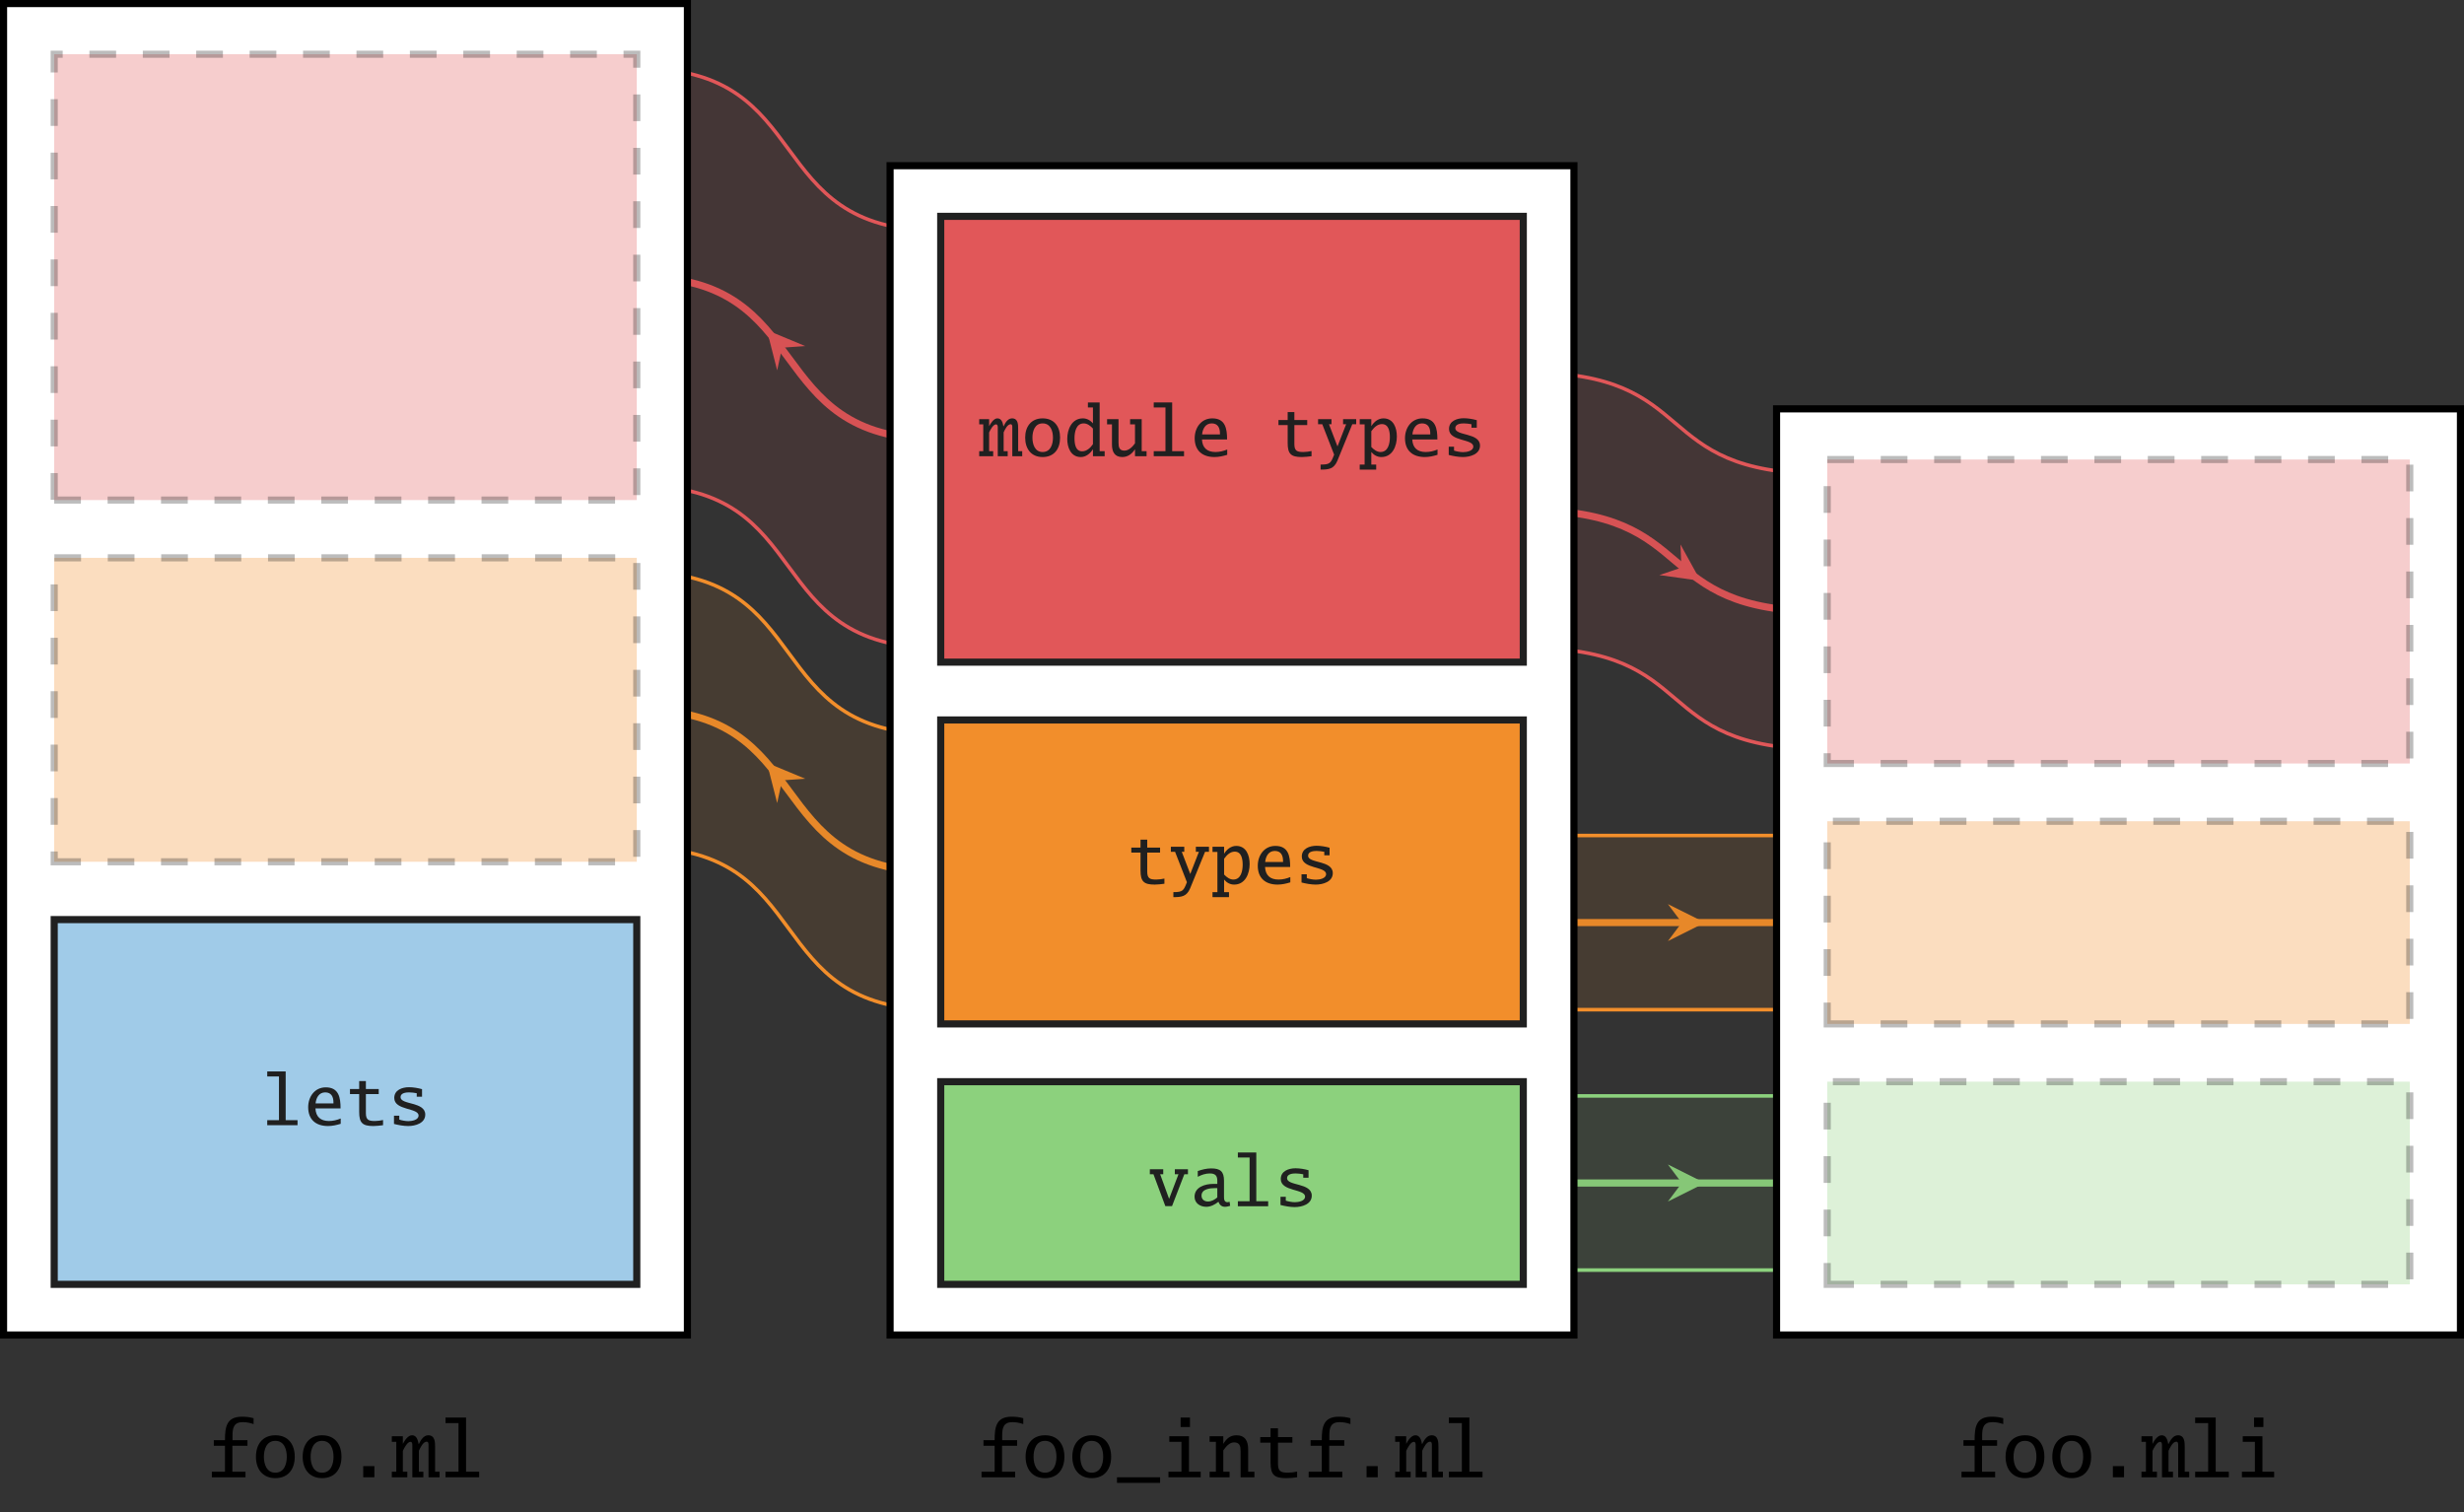 <?xml version="1.0" encoding="UTF-8"?>
<svg xmlns="http://www.w3.org/2000/svg" xmlns:xlink="http://www.w3.org/1999/xlink" width="275.76pt" height="169.26pt" viewBox="0 0 275.76 169.26" version="1.1">
<rect x="0" y="0" width="275.76" height="169.26" fill="#333333" stroke="none"/>
<defs>
<g>
<symbol overflow="visible" id="glyph0-0">
<path style="stroke:none;" d=""/>
</symbol>
<symbol overflow="visible" id="glyph0-1">
<path style="stroke:none;" d="M 4.047 0 L 4.047 -0.562 L 2.719 -0.562 L 2.719 -6.016 L 0.656 -6.016 L 0.656 -5.453 L 1.969 -5.453 L 1.969 -0.562 L 0.656 -0.562 L 0.656 0 Z M 4.047 0 "/>
</symbol>
<symbol overflow="visible" id="glyph0-2">
<path style="stroke:none;" d="M 4.172 -0.156 L 4.172 -0.75 C 3.766 -0.578 3.312 -0.469 2.859 -0.469 C 1.922 -0.469 1.391 -0.938 1.344 -1.875 L 4.156 -1.875 C 4.156 -3.078 3.969 -4.234 2.5 -4.234 C 1.25 -4.234 0.531 -3.172 0.531 -2.016 C 0.531 -0.625 1.391 0.094 2.75 0.094 C 3.234 0.094 3.719 -0.016 4.172 -0.156 Z M 3.359 -2.438 L 1.359 -2.438 C 1.422 -3.062 1.734 -3.672 2.438 -3.672 C 3.125 -3.672 3.359 -3.172 3.359 -2.547 Z M 3.359 -2.438 "/>
</symbol>
<symbol overflow="visible" id="glyph0-3">
<path style="stroke:none;" d="M 4.203 0 L 4.203 -0.578 C 3.891 -0.516 3.594 -0.469 3.281 -0.469 C 2.578 -0.469 2.281 -0.594 2.281 -1.359 L 2.281 -3.484 L 3.719 -3.484 L 3.719 -4.047 L 2.281 -4.047 L 2.281 -4.938 L 1.531 -4.938 L 1.531 -4.047 L 0.5 -4.047 L 0.5 -3.484 L 1.531 -3.484 L 1.531 -1.484 C 1.531 -0.266 1.891 0.094 3.109 0.094 C 3.469 0.094 3.844 0.047 4.203 0 Z M 4.203 0 "/>
</symbol>
<symbol overflow="visible" id="glyph0-4">
<path style="stroke:none;" d="M 4.219 -1.188 C 4.219 -2.656 1.453 -2.25 1.453 -3.141 C 1.453 -3.609 2.062 -3.672 2.406 -3.672 C 2.672 -3.672 3.016 -3.625 3.266 -3.578 L 3.266 -3.188 L 3.859 -3.188 L 3.859 -4.031 C 3.422 -4.156 2.875 -4.25 2.406 -4.25 C 1.625 -4.25 0.75 -3.938 0.75 -3.047 C 0.75 -1.625 3.469 -1.969 3.469 -1.078 C 3.469 -0.578 2.719 -0.453 2.328 -0.453 C 2.016 -0.453 1.609 -0.531 1.312 -0.625 L 1.312 -1.062 L 0.719 -1.062 L 0.719 -0.141 C 1.203 -0.016 1.797 0.094 2.312 0.094 C 3.109 0.094 4.219 -0.219 4.219 -1.188 Z M 4.219 -1.188 "/>
</symbol>
<symbol overflow="visible" id="glyph0-5">
<path style="stroke:none;" d="M 4.484 -3.578 L 4.484 -4.141 L 3.016 -4.141 L 3.016 -3.578 L 3.422 -3.578 L 2.375 -0.828 L 1.375 -3.578 L 1.719 -3.578 L 1.719 -4.141 L 0.219 -4.141 L 0.219 -3.578 L 0.625 -3.578 L 1.953 -0.016 L 2.703 -0.016 L 4.078 -3.578 Z M 4.484 -3.578 "/>
</symbol>
<symbol overflow="visible" id="glyph0-6">
<path style="stroke:none;" d="M 4.5 -0.047 L 4.438 -0.5 C 4.359 -0.484 4.281 -0.453 4.203 -0.453 C 3.812 -0.453 3.812 -0.828 3.812 -1.109 L 3.812 -2.844 C 3.812 -3.891 3.406 -4.234 2.375 -4.234 C 1.859 -4.234 1.359 -4.109 0.875 -3.938 L 0.875 -3.297 C 1.297 -3.516 1.75 -3.672 2.219 -3.672 C 2.812 -3.672 3.062 -3.438 3.062 -2.859 L 3.062 -2.5 L 2.594 -2.5 C 1.703 -2.5 0.516 -2.156 0.516 -1.062 C 0.516 -0.344 1.141 0.062 1.828 0.062 C 2.328 0.062 2.797 -0.188 3.188 -0.5 C 3.312 -0.156 3.547 0.062 3.922 0.062 C 4.125 0.062 4.312 0 4.5 -0.047 Z M 3.062 -0.984 C 2.766 -0.734 2.406 -0.531 2.016 -0.531 C 1.609 -0.531 1.297 -0.766 1.297 -1.188 C 1.297 -1.953 2.281 -2.031 2.844 -2.031 L 3.062 -2.031 Z M 3.062 -0.984 "/>
</symbol>
<symbol overflow="visible" id="glyph0-7">
<path style="stroke:none;" d="M 4.484 -3.578 L 4.484 -4.141 L 3.016 -4.141 L 3.016 -3.578 L 3.359 -3.578 L 2.391 -1.094 L 1.438 -3.578 L 1.719 -3.578 L 1.719 -4.141 L 0.219 -4.141 L 0.219 -3.578 L 0.688 -3.578 L 2.016 -0.172 C 1.641 0.781 1.562 0.938 0.5 0.938 L 0.5 1.5 C 1.406 1.5 1.984 1.438 2.375 0.516 L 4.047 -3.578 Z M 4.484 -3.578 "/>
</symbol>
<symbol overflow="visible" id="glyph0-8">
<path style="stroke:none;" d="M 4.328 -2.203 C 4.328 -3.172 3.953 -4.234 2.828 -4.234 C 2.234 -4.234 1.766 -3.844 1.469 -3.359 L 1.469 -4.141 L 0.172 -4.141 L 0.172 -3.562 L 0.719 -3.562 L 0.719 0.938 L 0.172 0.938 L 0.172 1.5 L 2.016 1.5 L 2.016 0.938 L 1.469 0.938 L 1.469 -0.469 C 1.766 -0.109 2.156 0.094 2.594 0.094 C 3.844 0.094 4.328 -1.141 4.328 -2.203 Z M 3.547 -2.125 C 3.547 -1.438 3.359 -0.469 2.5 -0.469 C 2.094 -0.469 1.734 -0.75 1.469 -1.031 L 1.469 -2.797 C 1.75 -3.188 2.141 -3.594 2.656 -3.594 C 3.438 -3.594 3.547 -2.719 3.547 -2.125 Z M 3.547 -2.125 "/>
</symbol>
<symbol overflow="visible" id="glyph0-9">
<path style="stroke:none;" d="M 4.766 0 L 4.766 -0.562 L 4.312 -0.562 L 4.312 -3.031 C 4.312 -3.547 4.312 -4.234 3.625 -4.234 C 3.156 -4.234 2.859 -3.734 2.688 -3.359 L 2.656 -3.359 C 2.594 -3.734 2.469 -4.234 1.984 -4.234 C 1.578 -4.234 1.234 -3.672 1.062 -3.359 L 1.062 -4.141 L -0.047 -4.141 L -0.047 -3.562 L 0.406 -3.562 L 0.406 -0.562 L -0.047 -0.562 L -0.047 0 L 1.516 0 L 1.516 -0.562 L 1.062 -0.562 L 1.062 -2.656 C 1.172 -2.922 1.516 -3.562 1.828 -3.562 C 2.016 -3.562 2.031 -3.344 2.031 -3.203 L 2.031 0 L 3.141 0 L 3.141 -0.562 L 2.688 -0.562 L 2.688 -2.672 C 2.812 -2.953 3.109 -3.578 3.469 -3.578 C 3.656 -3.578 3.656 -3.375 3.656 -3.234 L 3.656 0 Z M 4.766 0 "/>
</symbol>
<symbol overflow="visible" id="glyph0-10">
<path style="stroke:none;" d="M 4.297 -2.078 C 4.297 -3.297 3.656 -4.234 2.344 -4.234 C 1.047 -4.234 0.391 -3.297 0.391 -2.078 C 0.391 -0.844 1.047 0.094 2.344 0.094 C 3.656 0.094 4.297 -0.844 4.297 -2.078 Z M 3.5 -2.078 C 3.5 -1.328 3.234 -0.469 2.344 -0.469 C 1.469 -0.469 1.203 -1.344 1.203 -2.078 C 1.203 -2.812 1.469 -3.672 2.344 -3.672 C 3.234 -3.672 3.5 -2.812 3.5 -2.078 Z M 3.5 -2.078 "/>
</symbol>
<symbol overflow="visible" id="glyph0-11">
<path style="stroke:none;" d="M 4.578 0 L 4.578 -0.562 L 4.016 -0.562 L 4.016 -6.016 L 2.703 -6.016 L 2.703 -5.453 L 3.266 -5.453 L 3.266 -3.672 C 2.984 -4.016 2.578 -4.234 2.141 -4.234 C 0.891 -4.234 0.391 -3 0.391 -1.938 C 0.391 -0.984 0.781 0.094 1.906 0.094 C 2.5 0.094 2.969 -0.312 3.266 -0.781 L 3.266 0 Z M 3.266 -1.344 C 2.984 -0.938 2.578 -0.547 2.062 -0.547 C 1.297 -0.547 1.203 -1.422 1.203 -2.016 C 1.203 -2.688 1.375 -3.672 2.234 -3.672 C 2.641 -3.672 3 -3.391 3.266 -3.094 Z M 3.266 -1.344 "/>
</symbol>
<symbol overflow="visible" id="glyph0-12">
<path style="stroke:none;" d="M 4.562 0 L 4.562 -0.562 L 4.016 -0.562 L 4.016 -4.141 L 2.719 -4.141 L 2.719 -3.562 L 3.266 -3.562 L 3.266 -1.438 C 3 -1.062 2.578 -0.625 2.078 -0.625 C 1.5 -0.625 1.422 -1.031 1.422 -1.516 L 1.422 -4.141 L 0.141 -4.141 L 0.141 -3.562 L 0.688 -3.562 L 0.688 -1.297 C 0.688 -0.516 0.969 0.094 1.844 0.094 C 2.469 0.094 2.938 -0.266 3.266 -0.781 L 3.266 0 Z M 4.562 0 "/>
</symbol>
<symbol overflow="visible" id="glyph1-0">
<path style="stroke:none;" d=""/>
</symbol>
<symbol overflow="visible" id="glyph1-1">
<path style="stroke:none;" d="M 5.406 -5.953 L 5.406 -6.609 C 4.984 -6.734 4.562 -6.781 4.109 -6.781 C 2.359 -6.781 2.203 -5.609 2.203 -4.156 L 0.953 -4.156 L 0.953 -3.531 L 2.203 -3.531 L 2.203 -0.625 L 0.734 -0.625 L 0.734 0 L 4.5 0 L 4.5 -0.625 L 3.031 -0.625 L 3.031 -3.531 L 4.719 -3.531 L 4.719 -4.156 L 3.047 -4.156 L 3.047 -4.672 C 3.047 -5.516 3.188 -6.172 4.188 -6.172 C 4.609 -6.172 5.016 -6.094 5.406 -5.953 Z M 5.406 -5.953 "/>
</symbol>
<symbol overflow="visible" id="glyph1-2">
<path style="stroke:none;" d="M 4.781 -2.297 C 4.781 -3.672 4.062 -4.703 2.609 -4.703 C 1.172 -4.703 0.438 -3.672 0.438 -2.297 C 0.438 -0.938 1.172 0.094 2.609 0.094 C 4.062 0.094 4.781 -0.938 4.781 -2.297 Z M 3.891 -2.297 C 3.891 -1.469 3.594 -0.516 2.609 -0.516 C 1.625 -0.516 1.328 -1.484 1.328 -2.297 C 1.328 -3.125 1.625 -4.078 2.609 -4.078 C 3.594 -4.078 3.891 -3.125 3.891 -2.297 Z M 3.891 -2.297 "/>
</symbol>
<symbol overflow="visible" id="glyph1-3">
<path style="stroke:none;" d="M 3.234 0 L 3.234 -1.25 L 1.984 -1.25 L 1.984 0 Z M 3.234 0 "/>
</symbol>
<symbol overflow="visible" id="glyph1-4">
<path style="stroke:none;" d="M 5.297 0 L 5.297 -0.625 L 4.797 -0.625 L 4.797 -3.375 C 4.797 -3.938 4.781 -4.703 4.031 -4.703 C 3.516 -4.703 3.188 -4.156 2.984 -3.734 L 2.953 -3.734 C 2.875 -4.156 2.734 -4.703 2.219 -4.703 C 1.75 -4.703 1.375 -4.094 1.188 -3.734 L 1.188 -4.594 L -0.047 -4.594 L -0.047 -3.969 L 0.453 -3.969 L 0.453 -0.625 L -0.047 -0.625 L -0.047 0 L 1.688 0 L 1.688 -0.625 L 1.188 -0.625 L 1.188 -2.953 C 1.312 -3.234 1.688 -3.969 2.031 -3.969 C 2.25 -3.969 2.25 -3.719 2.25 -3.562 L 2.25 0 L 3.484 0 L 3.484 -0.625 L 2.984 -0.625 L 2.984 -2.969 C 3.125 -3.281 3.453 -3.984 3.844 -3.984 C 4.062 -3.984 4.062 -3.766 4.062 -3.594 L 4.062 0 Z M 5.297 0 "/>
</symbol>
<symbol overflow="visible" id="glyph1-5">
<path style="stroke:none;" d="M 4.5 0 L 4.5 -0.625 L 3.031 -0.625 L 3.031 -6.688 L 0.734 -6.688 L 0.734 -6.062 L 2.188 -6.062 L 2.188 -0.625 L 0.734 -0.625 L 0.734 0 Z M 4.5 0 "/>
</symbol>
<symbol overflow="visible" id="glyph1-6">
<path style="stroke:none;" d="M 5.031 0.625 L 5.031 0 L 0.203 0 L 0.203 0.625 Z M 5.031 0.625 "/>
</symbol>
<symbol overflow="visible" id="glyph1-7">
<path style="stroke:none;" d="M 3.141 -5.625 L 3.141 -6.688 L 2.094 -6.688 L 2.094 -5.625 Z M 4.344 0 L 4.344 -0.625 L 3.031 -0.625 L 3.031 -4.594 L 0.828 -4.594 L 0.828 -3.969 L 2.188 -3.969 L 2.188 -0.625 L 0.734 -0.625 L 0.734 0 Z M 4.344 0 "/>
</symbol>
<symbol overflow="visible" id="glyph1-8">
<path style="stroke:none;" d="M 5.125 0 L 5.125 -0.625 L 4.422 -0.625 L 4.422 -3.156 C 4.422 -4.031 4.094 -4.703 3.109 -4.703 C 2.406 -4.703 1.984 -4.312 1.641 -3.734 L 1.641 -4.594 L 0.109 -4.594 L 0.109 -3.969 L 0.812 -3.969 L 0.812 -0.625 L 0.109 -0.625 L 0.109 0 L 2.344 0 L 2.344 -0.625 L 1.641 -0.625 L 1.641 -3.016 C 1.938 -3.406 2.297 -3.906 2.844 -3.906 C 3.5 -3.906 3.578 -3.453 3.578 -2.906 L 3.578 0 Z M 5.125 0 "/>
</symbol>
<symbol overflow="visible" id="glyph1-9">
<path style="stroke:none;" d="M 4.672 0 L 4.672 -0.641 C 4.328 -0.562 3.984 -0.516 3.641 -0.516 C 2.859 -0.516 2.531 -0.672 2.531 -1.5 L 2.531 -3.875 L 4.141 -3.875 L 4.141 -4.5 L 2.531 -4.5 L 2.531 -5.484 L 1.703 -5.484 L 1.703 -4.5 L 0.547 -4.5 L 0.547 -3.875 L 1.703 -3.875 L 1.703 -1.641 C 1.703 -0.297 2.094 0.094 3.453 0.094 C 3.859 0.094 4.266 0.062 4.672 0 Z M 4.672 0 "/>
</symbol>
</g>
<clipPath id="clip1">
  <path d="M 198 45 L 275.762 45 L 275.762 150 L 198 150 Z M 198 45 "/>
</clipPath>
</defs>
<g id="surface1">
<path style="fill:none;stroke-width:0.399;stroke-linecap:butt;stroke-linejoin:miter;stroke:rgb(88.234%,34.119%,34.903%);stroke-opacity:1;stroke-miterlimit:10;" d="M 165.21 71.619 C 185.049 71.619 178.585 60.28 198.428 60.28 " transform="matrix(1,0,0,-1,5.669,144.127)"/>
<path style="fill:none;stroke-width:0.399;stroke-linecap:butt;stroke-linejoin:miter;stroke:rgb(88.234%,34.119%,34.903%);stroke-opacity:1;stroke-miterlimit:10;" d="M 165.21 102.448 C 185.049 102.448 178.585 91.108 198.428 91.108 " transform="matrix(1,0,0,-1,5.669,144.127)"/>
<path style="fill:none;stroke-width:0.797;stroke-linecap:butt;stroke-linejoin:miter;stroke:rgb(83.823%,32.413%,33.156%);stroke-opacity:1;stroke-miterlimit:10;" d="M 165.21 87.033 C 185.049 87.033 178.585 75.694 198.428 75.694 " transform="matrix(1,0,0,-1,5.669,144.127)"/>
<path style=" stroke:none;fill-rule:nonzero;fill:rgb(83.823%,32.413%,33.156%);fill-opacity:1;" d="M 190.316 65 L 188.07 60.926 L 188.176 63.523 L 185.711 64.355 "/>
<path style=" stroke:none;fill-rule:nonzero;fill:rgb(88.234%,34.119%,34.903%);fill-opacity:0.1;" d="M 170.879 72.508 C 190.719 72.508 184.254 83.848 204.098 83.848 L 204.098 53.02 C 184.254 53.02 190.719 41.68 170.879 41.68 Z M 170.879 72.508 "/>
<path style="fill:none;stroke-width:0.399;stroke-linecap:butt;stroke-linejoin:miter;stroke:rgb(94.901%,55.684%,16.862%);stroke-opacity:1;stroke-miterlimit:10;" d="M 165.21 31.135 C 185.049 31.135 178.585 31.135 198.428 31.135 " transform="matrix(1,0,0,-1,5.669,144.127)"/>
<path style="fill:none;stroke-width:0.399;stroke-linecap:butt;stroke-linejoin:miter;stroke:rgb(94.901%,55.684%,16.862%);stroke-opacity:1;stroke-miterlimit:10;" d="M 165.21 50.627 C 185.049 50.627 178.585 50.627 198.428 50.627 " transform="matrix(1,0,0,-1,5.669,144.127)"/>
<path style="fill:none;stroke-width:0.797;stroke-linecap:butt;stroke-linejoin:miter;stroke:rgb(90.157%,52.899%,16.019%);stroke-opacity:1;stroke-miterlimit:10;" d="M 165.21 40.881 C 185.049 40.881 178.585 40.881 198.428 40.881 " transform="matrix(1,0,0,-1,5.669,144.127)"/>
<path style=" stroke:none;fill-rule:nonzero;fill:rgb(90.157%,52.899%,16.019%);fill-opacity:1;" d="M 190.809 103.246 L 186.664 101.176 L 188.219 103.246 L 186.664 105.316 "/>
<path style=" stroke:none;fill-rule:nonzero;fill:rgb(94.901%,55.684%,16.862%);fill-opacity:0.1;" d="M 170.879 112.992 C 190.719 112.992 184.254 112.992 204.098 112.992 L 204.098 93.5 C 184.254 93.5 190.719 93.5 170.879 93.5 Z M 170.879 112.992 "/>
<path style="fill:none;stroke-width:0.399;stroke-linecap:butt;stroke-linejoin:miter;stroke:rgb(54.903%,81.96%,49.019%);stroke-opacity:1;stroke-miterlimit:10;" d="M 165.21 1.994 C 185.049 1.994 178.585 1.994 198.428 1.994 " transform="matrix(1,0,0,-1,5.669,144.127)"/>
<path style="fill:none;stroke-width:0.399;stroke-linecap:butt;stroke-linejoin:miter;stroke:rgb(54.903%,81.96%,49.019%);stroke-opacity:1;stroke-miterlimit:10;" d="M 165.21 21.483 C 185.049 21.483 178.585 21.483 198.428 21.483 " transform="matrix(1,0,0,-1,5.669,144.127)"/>
<path style="fill:none;stroke-width:0.797;stroke-linecap:butt;stroke-linejoin:miter;stroke:rgb(52.158%,77.863%,46.57%);stroke-opacity:1;stroke-miterlimit:10;" d="M 165.21 11.737 C 185.049 11.737 178.585 11.737 198.428 11.737 " transform="matrix(1,0,0,-1,5.669,144.127)"/>
<path style=" stroke:none;fill-rule:nonzero;fill:rgb(52.158%,77.863%,46.57%);fill-opacity:1;" d="M 190.809 132.391 L 186.664 130.316 L 188.219 132.391 L 186.664 134.461 "/>
<path style=" stroke:none;fill-rule:nonzero;fill:rgb(54.903%,81.96%,49.019%);fill-opacity:0.1;" d="M 170.879 142.133 C 190.719 142.133 184.254 142.133 204.098 142.133 L 204.098 122.645 C 184.254 122.645 190.719 122.645 170.879 122.645 Z M 170.879 142.133 "/>
<path style="fill:none;stroke-width:0.399;stroke-linecap:butt;stroke-linejoin:miter;stroke:rgb(88.234%,34.119%,34.903%);stroke-opacity:1;stroke-miterlimit:10;" d="M 65.995 89.76 C 85.839 89.76 79.37 71.619 99.214 71.619 " transform="matrix(1,0,0,-1,5.669,144.127)"/>
<path style="fill:none;stroke-width:0.399;stroke-linecap:butt;stroke-linejoin:miter;stroke:rgb(88.234%,34.119%,34.903%);stroke-opacity:1;stroke-miterlimit:10;" d="M 65.995 136.463 C 85.839 136.463 79.37 118.323 99.214 118.323 " transform="matrix(1,0,0,-1,5.669,144.127)"/>
<path style="fill:none;stroke-width:0.797;stroke-linecap:butt;stroke-linejoin:miter;stroke:rgb(83.823%,32.413%,33.156%);stroke-opacity:1;stroke-miterlimit:10;" d="M 99.214 94.971 C 79.37 94.971 85.839 113.112 65.995 113.112 " transform="matrix(1,0,0,-1,5.669,144.127)"/>
<path style=" stroke:none;fill-rule:nonzero;fill:rgb(83.823%,32.413%,33.156%);fill-opacity:1;" d="M 85.828 36.945 L 86.977 41.445 L 87.527 38.91 L 90.117 38.727 "/>
<path style=" stroke:none;fill-rule:nonzero;fill:rgb(88.234%,34.119%,34.903%);fill-opacity:0.1;" d="M 71.664 54.367 C 91.508 54.367 85.039 72.508 104.883 72.508 L 104.883 25.805 C 85.039 25.805 91.508 7.664 71.664 7.664 Z M 71.664 54.367 "/>
<path style="fill:none;stroke-width:0.399;stroke-linecap:butt;stroke-linejoin:miter;stroke:rgb(94.901%,55.684%,16.862%);stroke-opacity:1;stroke-miterlimit:10;" d="M 65.995 49.28 C 85.839 49.28 79.37 31.135 99.214 31.135 " transform="matrix(1,0,0,-1,5.669,144.127)"/>
<path style="fill:none;stroke-width:0.399;stroke-linecap:butt;stroke-linejoin:miter;stroke:rgb(94.901%,55.684%,16.862%);stroke-opacity:1;stroke-miterlimit:10;" d="M 65.995 80.108 C 85.839 80.108 79.37 61.963 99.214 61.963 " transform="matrix(1,0,0,-1,5.669,144.127)"/>
<path style="fill:none;stroke-width:0.797;stroke-linecap:butt;stroke-linejoin:miter;stroke:rgb(90.157%,52.899%,16.019%);stroke-opacity:1;stroke-miterlimit:10;" d="M 99.214 46.549 C 79.37 46.549 85.839 64.694 65.995 64.694 " transform="matrix(1,0,0,-1,5.669,144.127)"/>
<path style=" stroke:none;fill-rule:nonzero;fill:rgb(90.157%,52.899%,16.019%);fill-opacity:1;" d="M 85.828 85.363 L 86.977 89.867 L 87.527 87.328 L 90.117 87.148 "/>
<path style=" stroke:none;fill-rule:nonzero;fill:rgb(94.901%,55.684%,16.862%);fill-opacity:0.1;" d="M 71.664 94.848 C 91.508 94.848 85.039 112.992 104.883 112.992 L 104.883 82.164 C 85.039 82.164 91.508 64.02 71.664 64.02 Z M 71.664 94.848 "/>
<path style="fill-rule:nonzero;fill:rgb(100%,100%,100%);fill-opacity:1;stroke-width:0.797;stroke-linecap:butt;stroke-linejoin:miter;stroke:rgb(0%,0%,0%);stroke-opacity:1;stroke-miterlimit:10;" d="M -5.271 -5.271 L -5.271 143.729 L 71.264 143.729 L 71.264 -5.271 Z M -5.271 -5.271 " transform="matrix(1,0,0,-1,5.669,144.127)"/>
<path style="fill-rule:nonzero;fill:rgb(100%,100%,100%);fill-opacity:1;stroke-width:0.797;stroke-linecap:butt;stroke-linejoin:miter;stroke:rgb(0%,0%,0%);stroke-opacity:1;stroke-miterlimit:10;" d="M 93.944 -5.271 L 93.944 125.584 L 170.479 125.584 L 170.479 -5.271 Z M 93.944 -5.271 " transform="matrix(1,0,0,-1,5.669,144.127)"/>
<g clip-path="url(#clip1)" clip-rule="nonzero">
<path style="fill-rule:nonzero;fill:rgb(100%,100%,100%);fill-opacity:1;stroke-width:0.797;stroke-linecap:butt;stroke-linejoin:miter;stroke:rgb(0%,0%,0%);stroke-opacity:1;stroke-miterlimit:10;" d="M 193.155 -5.271 L 193.155 98.373 L 269.694 98.373 L 269.694 -5.271 Z M 193.155 -5.271 " transform="matrix(1,0,0,-1,5.669,144.127)"/>
</g>
<path style="fill-rule:nonzero;fill:rgb(62.746%,79.607%,90.979%);fill-opacity:1;stroke-width:0.797;stroke-linecap:butt;stroke-linejoin:miter;stroke:rgb(12.5%,12.5%,12.5%);stroke-opacity:1;stroke-miterlimit:10;" d="M 0.397 0.397 L 65.596 0.397 L 65.596 41.217 L 0.397 41.217 Z M 0.397 0.397 " transform="matrix(1,0,0,-1,5.669,144.127)"/>
<g style="fill:rgb(12.5%,12.5%,12.5%);fill-opacity:1;">
  <use xlink:href="#glyph0-1" x="29.252" y="125.919"/>
  <use xlink:href="#glyph0-2" x="33.959" y="125.919"/>
  <use xlink:href="#glyph0-3" x="38.667" y="125.919"/>
  <use xlink:href="#glyph0-4" x="43.374" y="125.919"/>
</g>
<path style="fill-rule:nonzero;fill:rgb(94.901%,55.684%,16.862%);fill-opacity:0.3;stroke-width:0.797;stroke-linecap:butt;stroke-linejoin:miter;stroke:rgb(12.5%,12.5%,12.5%);stroke-opacity:0.3;stroke-dasharray:2.989,2.989;stroke-miterlimit:10;" d="M 0.397 47.686 L 65.596 47.686 L 65.596 81.701 L 0.397 81.701 Z M 0.397 47.686 " transform="matrix(1,0,0,-1,5.669,144.127)"/>
<path style="fill-rule:nonzero;fill:rgb(88.234%,34.119%,34.903%);fill-opacity:0.3;stroke-width:0.797;stroke-linecap:butt;stroke-linejoin:miter;stroke:rgb(12.5%,12.5%,12.5%);stroke-opacity:0.3;stroke-dasharray:2.989,2.989;stroke-miterlimit:10;" d="M 0.397 88.166 L 65.596 88.166 L 65.596 138.057 L 0.397 138.057 Z M 0.397 88.166 " transform="matrix(1,0,0,-1,5.669,144.127)"/>
<path style="fill-rule:nonzero;fill:rgb(54.903%,81.96%,49.019%);fill-opacity:1;stroke-width:0.797;stroke-linecap:butt;stroke-linejoin:miter;stroke:rgb(12.5%,12.5%,12.5%);stroke-opacity:1;stroke-miterlimit:10;" d="M 99.612 0.397 L 164.811 0.397 L 164.811 23.076 L 99.612 23.076 Z M 99.612 0.397 " transform="matrix(1,0,0,-1,5.669,144.127)"/>
<g style="fill:rgb(12.5%,12.5%,12.5%);fill-opacity:1;">
  <use xlink:href="#glyph0-5" x="128.466" y="134.99"/>
  <use xlink:href="#glyph0-6" x="133.173" y="134.99"/>
  <use xlink:href="#glyph0-1" x="137.88" y="134.99"/>
  <use xlink:href="#glyph0-4" x="142.588" y="134.99"/>
</g>
<path style="fill-rule:nonzero;fill:rgb(94.901%,55.684%,16.862%);fill-opacity:1;stroke-width:0.797;stroke-linecap:butt;stroke-linejoin:miter;stroke:rgb(12.5%,12.5%,12.5%);stroke-opacity:1;stroke-miterlimit:10;" d="M 99.612 29.541 L 164.811 29.541 L 164.811 63.557 L 99.612 63.557 Z M 99.612 29.541 " transform="matrix(1,0,0,-1,5.669,144.127)"/>
<g style="fill:rgb(12.5%,12.5%,12.5%);fill-opacity:1;">
  <use xlink:href="#glyph0-3" x="126.112" y="98.899"/>
  <use xlink:href="#glyph0-7" x="130.819" y="98.899"/>
  <use xlink:href="#glyph0-8" x="135.527" y="98.899"/>
  <use xlink:href="#glyph0-2" x="140.234" y="98.899"/>
  <use xlink:href="#glyph0-4" x="144.941" y="98.899"/>
</g>
<path style="fill-rule:nonzero;fill:rgb(88.234%,34.119%,34.903%);fill-opacity:1;stroke-width:0.797;stroke-linecap:butt;stroke-linejoin:miter;stroke:rgb(12.5%,12.5%,12.5%);stroke-opacity:1;stroke-miterlimit:10;" d="M 99.612 70.026 L 164.811 70.026 L 164.811 119.916 L 99.612 119.916 Z M 99.612 70.026 " transform="matrix(1,0,0,-1,5.669,144.127)"/>
<g style="fill:rgb(12.5%,12.5%,12.5%);fill-opacity:1;">
  <use xlink:href="#glyph0-9" x="109.636" y="51.053"/>
  <use xlink:href="#glyph0-10" x="114.343" y="51.053"/>
  <use xlink:href="#glyph0-11" x="119.051" y="51.053"/>
  <use xlink:href="#glyph0-12" x="123.758" y="51.053"/>
  <use xlink:href="#glyph0-1" x="128.465" y="51.053"/>
  <use xlink:href="#glyph0-2" x="133.173" y="51.053"/>
</g>
<g style="fill:rgb(12.5%,12.5%,12.5%);fill-opacity:1;">
  <use xlink:href="#glyph0-3" x="142.579" y="51.053"/>
</g>
<g style="fill:rgb(12.5%,12.5%,12.5%);fill-opacity:1;">
  <use xlink:href="#glyph0-7" x="147.295" y="51.053"/>
  <use xlink:href="#glyph0-8" x="152.002" y="51.053"/>
  <use xlink:href="#glyph0-2" x="156.71" y="51.053"/>
  <use xlink:href="#glyph0-4" x="161.417" y="51.053"/>
</g>
<path style="fill-rule:nonzero;fill:rgb(54.903%,81.96%,49.019%);fill-opacity:0.3;stroke-width:0.797;stroke-linecap:butt;stroke-linejoin:miter;stroke:rgb(12.5%,12.5%,12.5%);stroke-opacity:0.3;stroke-dasharray:2.989,2.989;stroke-miterlimit:10;" d="M 198.827 0.397 L 264.022 0.397 L 264.022 23.076 L 198.827 23.076 Z M 198.827 0.397 " transform="matrix(1,0,0,-1,5.669,144.127)"/>
<path style="fill-rule:nonzero;fill:rgb(94.901%,55.684%,16.862%);fill-opacity:0.3;stroke-width:0.797;stroke-linecap:butt;stroke-linejoin:miter;stroke:rgb(12.5%,12.5%,12.5%);stroke-opacity:0.3;stroke-dasharray:2.989,2.989;stroke-miterlimit:10;" d="M 198.827 29.541 L 264.022 29.541 L 264.022 52.221 L 198.827 52.221 Z M 198.827 29.541 " transform="matrix(1,0,0,-1,5.669,144.127)"/>
<path style="fill-rule:nonzero;fill:rgb(88.234%,34.119%,34.903%);fill-opacity:0.3;stroke-width:0.797;stroke-linecap:butt;stroke-linejoin:miter;stroke:rgb(12.5%,12.5%,12.5%);stroke-opacity:0.3;stroke-dasharray:2.989,2.989;stroke-miterlimit:10;" d="M 198.827 58.686 L 264.022 58.686 L 264.022 92.701 L 198.827 92.701 Z M 198.827 58.686 " transform="matrix(1,0,0,-1,5.669,144.127)"/>
<g style="fill:rgb(0%,0%,0%);fill-opacity:1;">
  <use xlink:href="#glyph1-1" x="22.975" y="165.322"/>
  <use xlink:href="#glyph1-2" x="28.206" y="165.322"/>
  <use xlink:href="#glyph1-2" x="33.436" y="165.322"/>
  <use xlink:href="#glyph1-3" x="38.666" y="165.322"/>
  <use xlink:href="#glyph1-4" x="43.897" y="165.322"/>
  <use xlink:href="#glyph1-5" x="49.127" y="165.322"/>
</g>
<g style="fill:rgb(0%,0%,0%);fill-opacity:1;">
  <use xlink:href="#glyph1-1" x="109.113" y="165.322"/>
  <use xlink:href="#glyph1-2" x="114.343" y="165.322"/>
  <use xlink:href="#glyph1-2" x="119.574" y="165.322"/>
  <use xlink:href="#glyph1-6" x="124.804" y="165.322"/>
  <use xlink:href="#glyph1-7" x="130.035" y="165.322"/>
  <use xlink:href="#glyph1-8" x="135.265" y="165.322"/>
  <use xlink:href="#glyph1-9" x="140.495" y="165.322"/>
  <use xlink:href="#glyph1-1" x="145.726" y="165.322"/>
  <use xlink:href="#glyph1-3" x="150.956" y="165.322"/>
  <use xlink:href="#glyph1-4" x="156.187" y="165.322"/>
  <use xlink:href="#glyph1-5" x="161.417" y="165.322"/>
</g>
<g style="fill:rgb(0%,0%,0%);fill-opacity:1;">
  <use xlink:href="#glyph1-1" x="218.788" y="165.322"/>
  <use xlink:href="#glyph1-2" x="224.018" y="165.322"/>
  <use xlink:href="#glyph1-2" x="229.249" y="165.322"/>
  <use xlink:href="#glyph1-3" x="234.479" y="165.322"/>
  <use xlink:href="#glyph1-4" x="239.709" y="165.322"/>
  <use xlink:href="#glyph1-5" x="244.94" y="165.322"/>
  <use xlink:href="#glyph1-7" x="250.17" y="165.322"/>
</g>
</g>
</svg>

